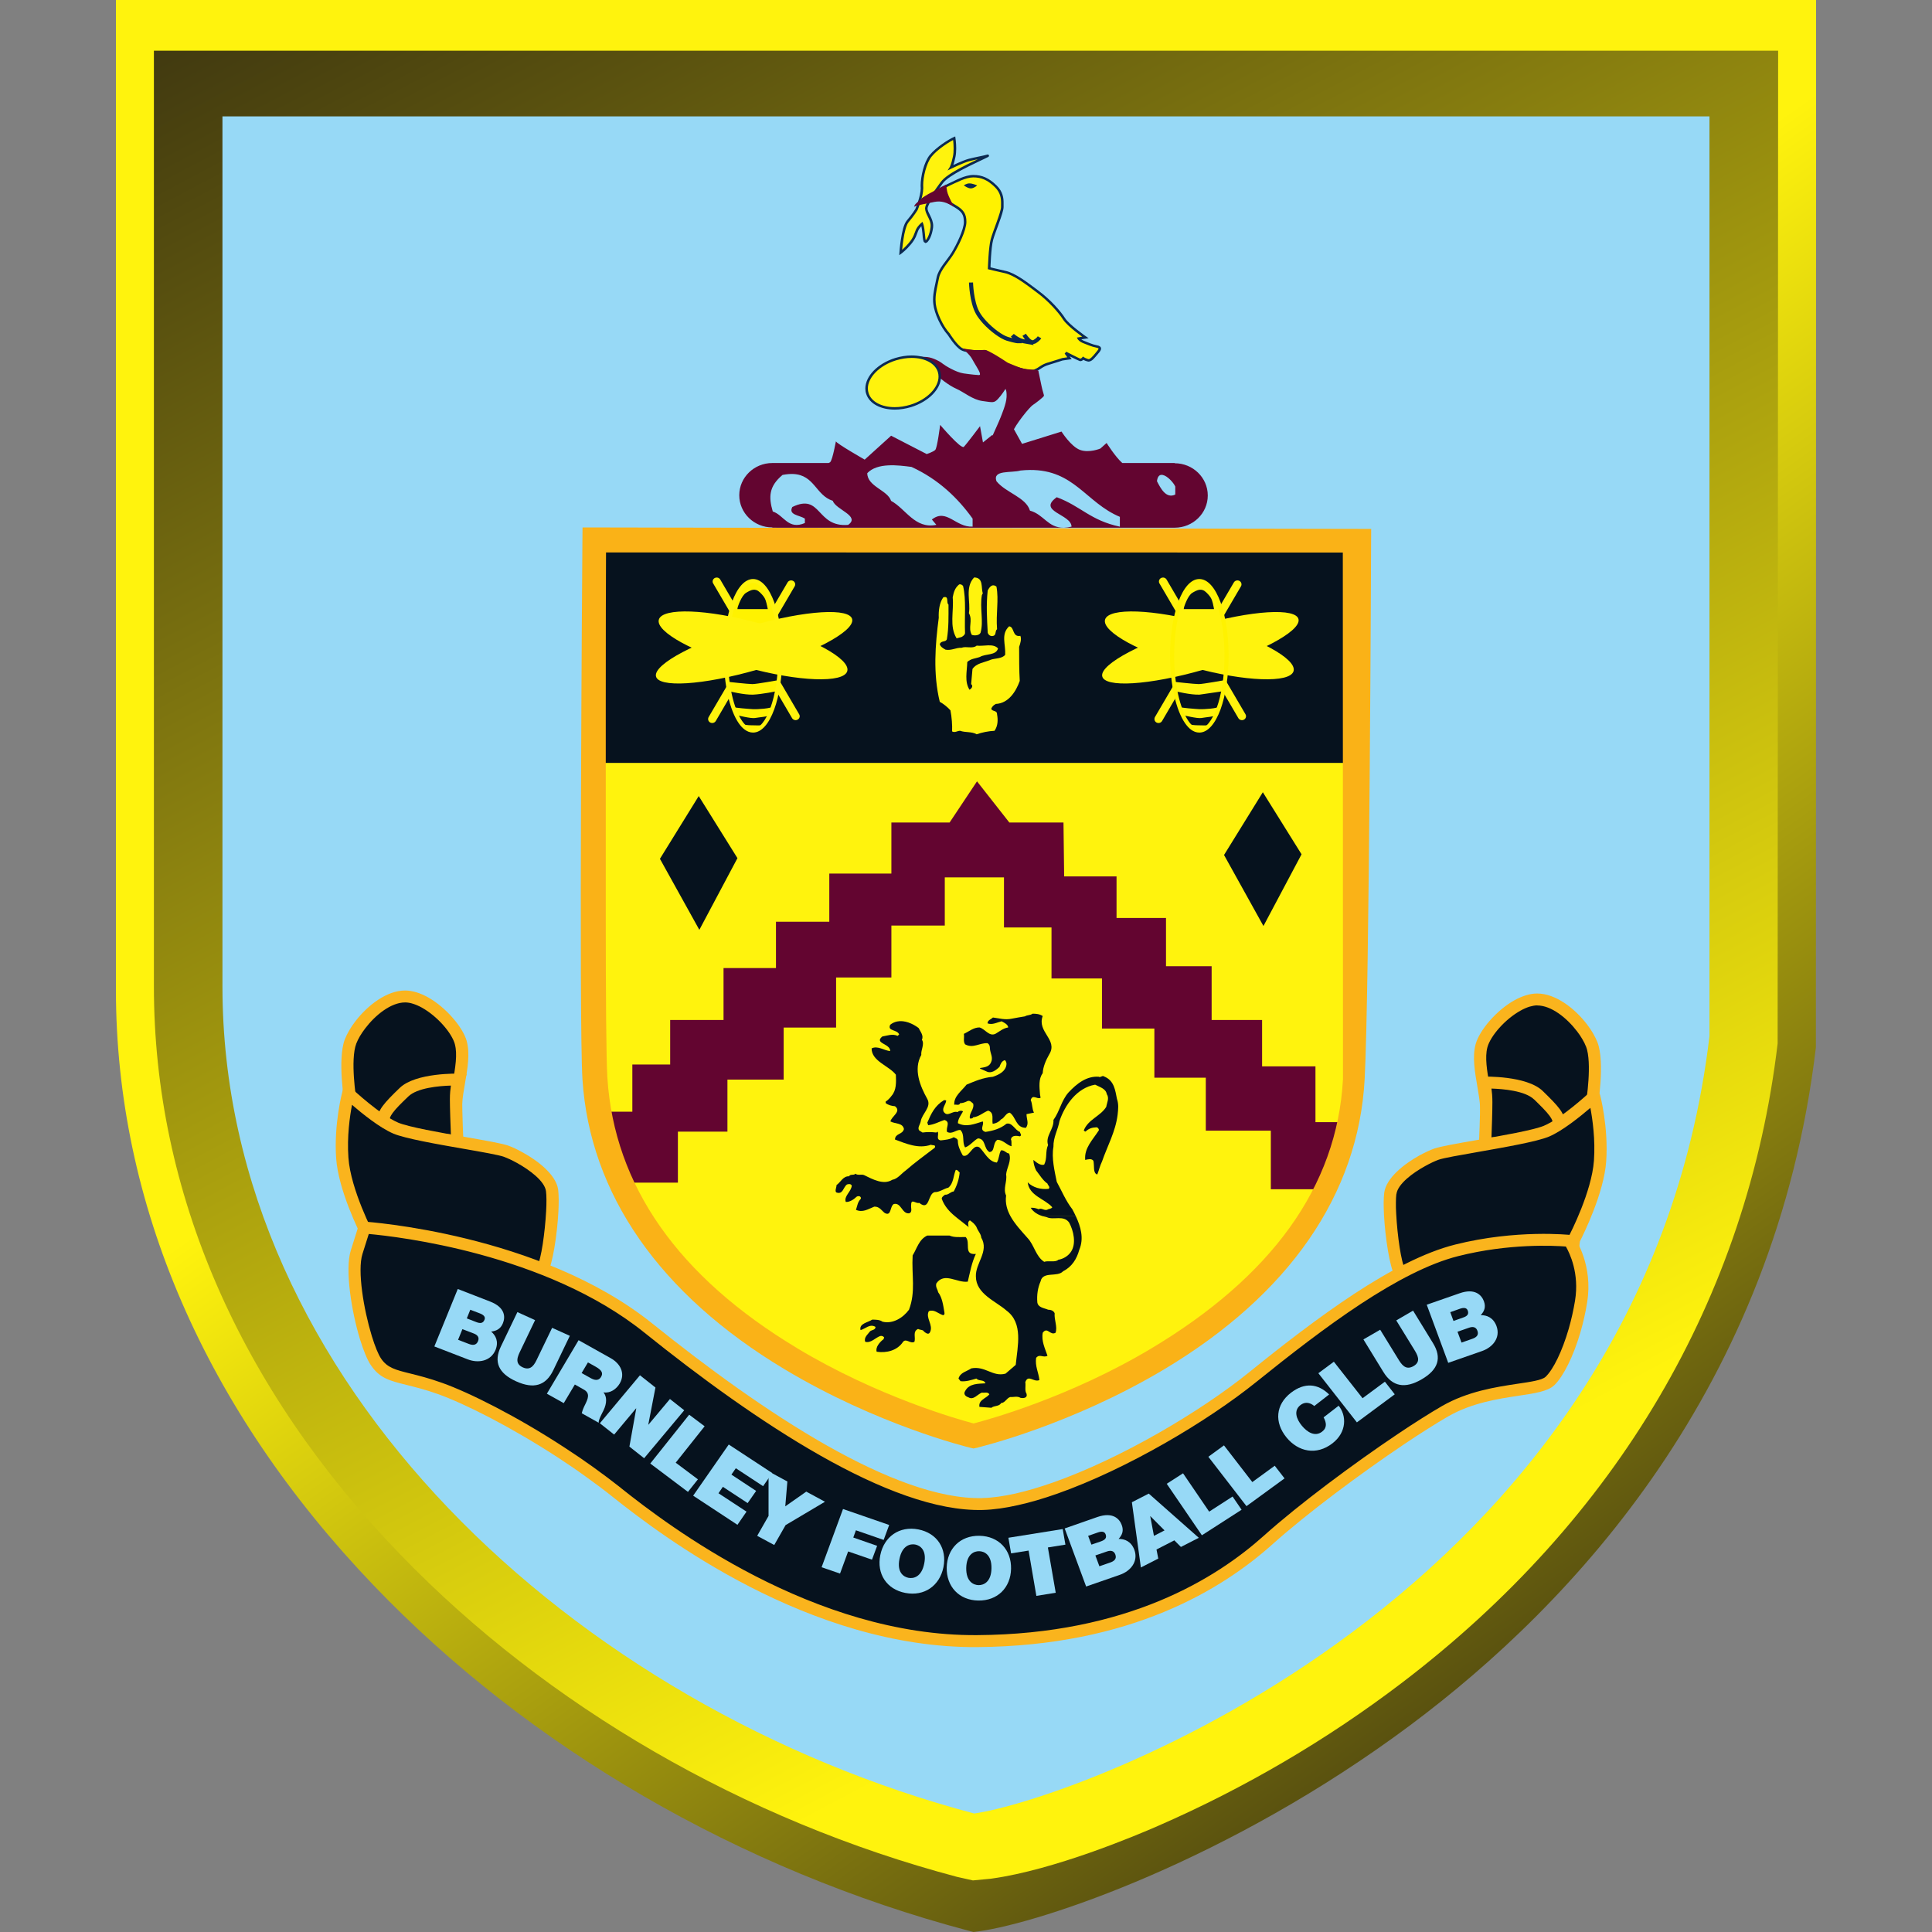 <svg width="50" height="50" viewBox="0 0 50 50" fill="none" xmlns="http://www.w3.org/2000/svg">
<rect x="0" y="0" width="50" height="50" fill="#808080" stroke="none"/>
<path d="M3 -0V20.187V25.614C3 31.143 5.305 36.472 9.667 41.026C13.684 45.225 19.151 48.398 25.059 49.965L25.194 50L25.334 49.982C26.945 49.758 31.8 48.156 36.508 44.64C40.715 41.497 45.949 35.904 46.995 27.109L46.997 20.238L47 -0H3Z" fill="url(#paint0_linear_4388_1205)"/>
<path d="M3.983 1.312V25.532C3.983 30.837 6.194 35.927 10.374 40.245C14.159 44.159 19.269 47.115 24.767 48.573L25.179 48.665L25.64 48.621L25.662 48.618C27.281 48.394 29.38 47.513 29.984 47.248C32.221 46.27 34.336 45.03 36.264 43.564C41.854 39.313 45.222 33.587 46.005 27.007L46.018 1.312" fill="url(#paint1_linear_4388_1205)"/>
<path fill-rule="evenodd" clip-rule="evenodd" d="M5.757 3.012H44.241V26.814C42.501 41.444 27.714 46.586 25.212 46.933C14.877 44.193 5.757 35.751 5.757 25.531" fill="#97D9F6"/>
<path fill-rule="evenodd" clip-rule="evenodd" d="M24.694 3.577C24.694 3.577 24.736 3.852 24.694 4.058C24.651 4.266 24.609 4.334 24.609 4.334C24.609 4.334 24.919 4.183 25.075 4.142C25.231 4.101 25.472 4.058 25.556 4.031C25.641 4.005 25.062 4.266 24.864 4.375C24.666 4.486 24.453 4.61 24.369 4.734C24.284 4.858 23.972 5.257 23.972 5.395C23.972 5.534 24.143 5.685 24.114 5.89C24.086 6.097 24.015 6.209 23.972 6.25C23.93 6.291 23.915 6.221 23.902 6.043C23.888 5.863 23.86 5.795 23.86 5.795C23.86 5.795 23.774 5.863 23.732 5.96C23.69 6.056 23.675 6.152 23.548 6.305C23.42 6.457 23.308 6.539 23.308 6.539C23.308 6.539 23.35 5.89 23.491 5.726C23.633 5.56 23.717 5.423 23.717 5.423C23.717 5.423 23.873 5.051 23.86 4.844C23.846 4.637 23.93 4.224 24.086 4.031C24.242 3.839 24.567 3.632 24.694 3.577Z" fill="#FFF30D"/>
<path d="M24.694 3.577L24.661 3.582C24.661 3.582 24.679 3.702 24.679 3.842C24.679 3.911 24.676 3.987 24.661 4.052C24.64 4.154 24.62 4.222 24.604 4.263L24.586 4.307L24.582 4.318L24.523 4.412L24.624 4.363C24.624 4.363 24.936 4.211 25.084 4.172C25.238 4.131 25.477 4.09 25.566 4.061L25.569 4.06L25.564 4.039V4.061L25.569 4.059L25.564 4.039V4.061V4.029L25.552 4.058L25.564 4.061V4.029L25.552 4.058L25.564 4.029H25.532L25.552 4.058L25.564 4.029H25.532H25.563L25.54 4.007L25.532 4.029H25.563L25.54 4.007L25.553 4.018L25.543 4.005L25.54 4.007L25.553 4.018L25.544 4.006C25.506 4.029 25.025 4.249 24.848 4.348C24.648 4.458 24.436 4.582 24.341 4.716C24.299 4.776 24.2 4.908 24.111 5.042C24.023 5.176 23.944 5.307 23.94 5.394C23.945 5.544 24.088 5.677 24.085 5.842L24.082 5.886C24.056 6.087 23.986 6.193 23.95 6.226L23.946 6.23L23.952 6.24V6.229L23.946 6.23L23.952 6.24V6.229V6.246L23.963 6.232L23.952 6.229V6.247L23.963 6.232V6.234V6.232V6.234V6.232C23.955 6.221 23.944 6.15 23.936 6.04C23.921 5.858 23.892 5.786 23.89 5.783L23.874 5.742L23.84 5.77C23.838 5.772 23.749 5.843 23.702 5.947C23.658 6.049 23.647 6.136 23.523 6.284H23.525H23.523C23.462 6.358 23.401 6.415 23.359 6.455C23.315 6.494 23.289 6.513 23.289 6.513L23.309 6.538L23.341 6.54C23.341 6.54 23.353 6.379 23.38 6.199C23.406 6.018 23.457 5.814 23.518 5.746C23.661 5.579 23.746 5.439 23.746 5.439L23.747 5.437L23.749 5.434C23.749 5.432 23.894 5.093 23.894 4.872V4.842L23.892 4.796C23.89 4.586 23.975 4.217 24.113 4.05V4.052V4.05C24.261 3.865 24.587 3.657 24.707 3.605L24.695 3.576L24.662 3.581L24.695 3.576L24.682 3.548C24.548 3.607 24.224 3.812 24.061 4.012V4.01C23.908 4.201 23.827 4.57 23.826 4.796L23.827 4.845L23.829 4.872C23.829 4.97 23.795 5.107 23.759 5.216C23.723 5.326 23.688 5.41 23.688 5.41L23.718 5.423L23.691 5.405C23.691 5.407 23.608 5.541 23.468 5.705C23.387 5.801 23.345 6.003 23.316 6.189C23.286 6.372 23.277 6.535 23.277 6.536L23.272 6.604L23.329 6.563C23.331 6.562 23.446 6.478 23.576 6.323C23.706 6.169 23.724 6.063 23.763 5.972C23.782 5.927 23.813 5.889 23.837 5.861L23.881 5.819L23.862 5.795L23.831 5.806C23.831 5.806 23.835 5.82 23.845 5.858C23.854 5.896 23.863 5.956 23.872 6.044C23.876 6.117 23.883 6.172 23.891 6.211L23.907 6.262L23.953 6.292L23.997 6.271C24.047 6.222 24.118 6.107 24.148 5.894L24.151 5.842C24.149 5.645 24.002 5.5 24.006 5.394C24.005 5.344 24.08 5.206 24.167 5.075C24.255 4.944 24.354 4.813 24.396 4.75C24.474 4.637 24.684 4.512 24.882 4.403C24.971 4.353 25.147 4.268 25.3 4.195C25.376 4.159 25.446 4.125 25.498 4.1L25.559 4.07L25.577 4.061L25.584 4.056L25.588 4.052L25.598 4.03L25.579 4L25.566 3.997L25.548 4.001C25.468 4.026 25.226 4.069 25.069 4.11C24.906 4.154 24.596 4.306 24.596 4.306L24.61 4.334L24.638 4.351C24.641 4.347 24.684 4.274 24.727 4.064C24.742 3.993 24.747 3.914 24.747 3.842C24.747 3.697 24.727 3.574 24.727 3.572L24.721 3.531L24.682 3.548" fill="#0C2950"/>
<path fill-rule="evenodd" clip-rule="evenodd" d="M27.494 9.298C27.579 9.284 27.678 9.271 27.678 9.271L27.579 9.133C27.579 9.133 27.904 9.298 27.948 9.312C27.99 9.327 28.032 9.271 28.032 9.271C28.032 9.271 28.089 9.312 28.159 9.327C28.23 9.339 28.302 9.243 28.372 9.161C28.442 9.077 28.528 8.995 28.386 8.968C28.243 8.94 28.174 8.899 28.06 8.858C27.948 8.817 27.919 8.76 27.919 8.76L28.089 8.733C28.089 8.733 27.65 8.43 27.537 8.252C27.425 8.072 27.155 7.769 26.858 7.55C26.562 7.329 26.265 7.094 26.01 7.039C25.755 6.985 25.6 6.943 25.6 6.943C25.6 6.943 25.613 6.406 25.67 6.199C25.727 5.993 25.94 5.497 25.94 5.358C25.94 5.221 25.968 5.014 25.769 4.822C25.571 4.629 25.401 4.56 25.189 4.56C24.978 4.56 24.73 4.702 24.575 4.771C24.419 4.839 24.327 4.931 24.156 5.013C23.987 5.096 23.917 5.12 23.873 5.161C23.831 5.202 23.852 5.218 23.852 5.218L23.914 5.235C23.914 5.235 24.093 5.18 24.249 5.153C24.405 5.125 24.538 5.227 24.721 5.338C24.905 5.448 24.978 5.538 24.978 5.745C24.978 5.952 24.78 6.351 24.652 6.557C24.525 6.764 24.312 6.971 24.27 7.19C24.228 7.411 24.156 7.632 24.186 7.866C24.213 8.101 24.369 8.445 24.553 8.651C24.553 8.651 24.746 8.962 24.89 9.04C25.037 9.117 25.381 9.092 25.474 9.092C25.566 9.092 25.618 9.194 25.87 9.322C26.161 9.513 26.721 9.667 26.798 9.581C26.903 9.541 26.955 9.464 27.127 9.413C27.3 9.361 27.494 9.298 27.494 9.298" fill="#FFF200"/>
<path d="M27.495 9.298L27.5 9.33C27.584 9.316 27.683 9.303 27.683 9.303L27.735 9.295L27.607 9.115L27.579 9.133L27.565 9.161C27.567 9.163 27.886 9.325 27.937 9.342L27.961 9.347C28.024 9.342 28.055 9.292 28.059 9.29L28.033 9.271L28.013 9.296C28.015 9.298 28.073 9.341 28.153 9.356L28.174 9.359C28.27 9.353 28.33 9.255 28.398 9.181C28.439 9.129 28.491 9.085 28.496 9.023C28.496 8.976 28.452 8.946 28.393 8.937C28.255 8.91 28.189 8.87 28.072 8.828C28.02 8.809 27.987 8.787 27.969 8.771L27.951 8.75L27.948 8.747L27.919 8.76L27.926 8.792L28.095 8.765L28.173 8.752L28.108 8.708C28.108 8.708 28 8.632 27.877 8.534C27.755 8.438 27.617 8.317 27.565 8.235C27.45 8.052 27.18 7.747 26.878 7.525V7.523L26.88 7.525C26.582 7.304 26.285 7.067 26.019 7.009C25.764 6.953 25.609 6.912 25.609 6.912L25.601 6.942L25.634 6.944C25.632 6.944 25.648 6.406 25.703 6.207C25.73 6.106 25.798 5.931 25.858 5.764C25.918 5.595 25.972 5.44 25.973 5.358C25.973 5.33 25.973 5.295 25.973 5.259C25.975 5.128 25.955 4.957 25.793 4.8C25.593 4.603 25.41 4.527 25.19 4.528C24.964 4.528 24.716 4.675 24.563 4.743H24.561H24.563C24.401 4.814 24.308 4.905 24.142 4.984C23.975 5.068 23.905 5.088 23.852 5.139L23.816 5.205L23.834 5.243L23.838 5.246L23.907 5.265L23.916 5.268L23.925 5.265C23.926 5.265 24.103 5.21 24.256 5.184L24.301 5.18C24.418 5.178 24.54 5.265 24.704 5.365C24.885 5.477 24.943 5.546 24.945 5.745C24.947 5.936 24.751 6.338 24.625 6.542C24.501 6.744 24.285 6.95 24.238 7.185C24.204 7.368 24.147 7.556 24.147 7.755C24.147 7.793 24.149 7.831 24.154 7.87V7.868V7.87C24.183 8.113 24.34 8.459 24.529 8.672L24.553 8.651L24.526 8.667C24.529 8.669 24.716 8.978 24.877 9.066C24.976 9.118 25.136 9.126 25.271 9.126C25.361 9.126 25.439 9.123 25.474 9.123C25.538 9.115 25.601 9.218 25.856 9.351L25.871 9.322L25.853 9.349C26.093 9.507 26.499 9.636 26.702 9.638C26.753 9.636 26.793 9.631 26.823 9.601L26.798 9.581L26.81 9.611C26.927 9.565 26.974 9.493 27.138 9.444C27.31 9.392 27.505 9.328 27.505 9.328L27.495 9.298L27.5 9.33L27.495 9.298L27.485 9.268C27.484 9.268 27.291 9.332 27.118 9.384V9.382C26.938 9.437 26.881 9.518 26.787 9.551L26.779 9.554L26.772 9.56C26.772 9.563 26.746 9.574 26.702 9.574C26.524 9.574 26.114 9.445 25.889 9.296L25.887 9.295L25.885 9.293C25.638 9.17 25.596 9.066 25.474 9.058C25.435 9.058 25.359 9.062 25.271 9.062C25.141 9.062 24.982 9.051 24.907 9.01C24.844 8.977 24.759 8.883 24.694 8.796C24.629 8.711 24.582 8.635 24.582 8.633L24.581 8.632L24.579 8.63C24.398 8.429 24.244 8.086 24.218 7.861L24.212 7.754C24.212 7.566 24.267 7.383 24.302 7.196C24.34 6.99 24.549 6.784 24.681 6.572C24.809 6.361 25.009 5.966 25.011 5.744C25.013 5.529 24.926 5.419 24.738 5.31C24.577 5.214 24.452 5.118 24.301 5.116L24.244 5.121C24.085 5.149 23.906 5.204 23.904 5.204L23.914 5.234L23.924 5.204L23.862 5.187L23.853 5.217L23.874 5.191L23.864 5.204H23.88L23.874 5.191L23.864 5.204H23.88L23.882 5.201L23.898 5.182C23.929 5.149 24 5.124 24.173 5.04H24.171C24.346 4.957 24.439 4.865 24.588 4.799C24.746 4.728 24.991 4.591 25.189 4.591C25.394 4.592 25.552 4.654 25.747 4.843C25.893 4.987 25.907 5.132 25.907 5.258L25.906 5.357C25.907 5.414 25.855 5.577 25.795 5.742C25.735 5.908 25.669 6.083 25.639 6.191C25.581 6.405 25.568 6.94 25.566 6.942V6.967L25.591 6.973C25.591 6.973 25.747 7.014 26.003 7.069C26.245 7.122 26.543 7.352 26.838 7.574C27.132 7.791 27.399 8.093 27.509 8.267V8.269V8.267C27.633 8.458 28.068 8.756 28.07 8.759L28.089 8.732L28.083 8.701L27.914 8.729L27.87 8.736L27.889 8.774C27.892 8.78 27.928 8.843 28.049 8.887C28.159 8.927 28.234 8.969 28.38 8.998C28.432 9.01 28.43 9.02 28.43 9.023C28.433 9.035 28.391 9.091 28.347 9.14C28.282 9.22 28.209 9.3 28.174 9.294H28.165L28.086 9.264L28.053 9.245L28.026 9.226L28.006 9.252L27.99 9.267L27.961 9.282H27.958L27.948 9.312L27.958 9.282C27.943 9.277 27.847 9.231 27.763 9.188C27.677 9.146 27.596 9.105 27.596 9.103L27.553 9.151L27.652 9.288L27.678 9.271L27.674 9.239C27.674 9.239 27.575 9.252 27.49 9.266H27.487L27.485 9.268" fill="#0C2950"/>
<path fill-rule="evenodd" clip-rule="evenodd" d="M24.485 4.778C24.313 4.857 24.265 4.898 24.079 4.993C23.892 5.088 23.775 5.211 23.723 5.253C23.661 5.304 23.658 5.35 23.658 5.35L23.718 5.323C23.718 5.323 24.015 5.257 24.186 5.225C24.357 5.193 24.496 5.234 24.699 5.359C24.699 5.359 24.538 5.088 24.511 4.947C24.483 4.805 24.485 4.778 24.485 4.778" fill="#630530"/>
<path d="M25.182 7.311C25.182 7.312 25.195 7.801 25.348 8.074C25.369 8.112 25.395 8.15 25.424 8.189C25.454 8.229 25.488 8.267 25.522 8.305C25.702 8.502 25.941 8.675 26.086 8.72C26.129 8.732 26.165 8.743 26.196 8.751L26.162 8.71L26.238 8.641C26.238 8.641 26.372 8.759 26.503 8.781L26.526 8.786L26.462 8.693L26.461 8.691L26.55 8.636L26.552 8.637L26.553 8.642L26.565 8.658C26.599 8.707 26.693 8.831 26.744 8.801C26.838 8.745 26.857 8.703 26.857 8.703L26.948 8.755C26.948 8.755 26.917 8.817 26.799 8.888L26.735 8.907L26.752 8.931L26.63 8.909L26.484 8.883L26.437 8.871L26.448 8.883H26.334C26.334 8.883 26.274 8.883 26.053 8.817C25.894 8.768 25.636 8.582 25.444 8.374C25.407 8.333 25.371 8.29 25.34 8.249C25.308 8.206 25.28 8.165 25.256 8.123V8.121C25.091 7.828 25.077 7.313 25.077 7.312" fill="#0C2950"/>
<path fill-rule="evenodd" clip-rule="evenodd" d="M24.944 4.798C24.944 4.798 25.011 4.746 25.09 4.746C25.169 4.746 25.289 4.798 25.289 4.798C25.289 4.798 25.222 4.862 25.143 4.875C25.063 4.888 24.944 4.798 24.944 4.798" fill="#0C2950"/>
<path fill-rule="evenodd" clip-rule="evenodd" d="M24.913 9.019C24.913 9.019 25.088 9.166 25.153 9.282C25.217 9.401 25.338 9.588 25.352 9.636C25.366 9.685 25.373 9.707 25.33 9.707C25.288 9.705 25.139 9.693 24.939 9.664C24.739 9.636 24.448 9.456 24.392 9.409C24.335 9.36 24.148 9.256 23.998 9.241C23.849 9.227 23.75 9.227 23.75 9.227C23.75 9.227 24.12 9.615 24.213 9.693C24.305 9.768 24.541 9.97 24.747 10.06C24.953 10.15 25.166 10.344 25.43 10.379C25.694 10.414 25.722 10.434 25.823 10.33C25.922 10.226 26.021 10.066 26.021 10.066C26.021 10.066 26.058 10.101 26.05 10.275C26.044 10.448 25.922 10.732 25.892 10.81C25.865 10.886 25.68 11.288 25.644 11.371C25.608 11.454 25.551 11.51 25.551 11.51C25.551 11.51 25.581 11.558 25.686 11.558H25.943C26.1 11.558 26.157 11.523 26.157 11.523C26.157 11.523 26.128 11.398 26.2 11.196C26.271 10.996 26.648 10.532 26.727 10.483C26.804 10.434 27.018 10.269 27.018 10.24C27.018 10.213 26.976 10.101 26.955 9.991C26.932 9.879 26.875 9.609 26.875 9.609C26.875 9.609 26.916 9.576 26.68 9.563C26.445 9.549 26.385 9.513 26.081 9.388C25.589 9.06 25.496 9.057 25.496 9.057C25.496 9.057 25.301 9.068 25.223 9.061C25.144 9.055 24.913 9.019 24.913 9.019" fill="#630530"/>
<path fill-rule="evenodd" clip-rule="evenodd" d="M24.301 9.614C24.41 9.947 24.085 10.346 23.571 10.504C23.06 10.663 22.558 10.521 22.449 10.186C22.34 9.852 22.667 9.454 23.178 9.296C23.69 9.137 24.192 9.279 24.301 9.614Z" fill="#FFF30D"/>
<path d="M24.301 9.614L24.27 9.623C24.283 9.664 24.289 9.705 24.289 9.746C24.291 10.025 23.999 10.339 23.562 10.474C23.424 10.516 23.285 10.537 23.157 10.537C22.819 10.537 22.551 10.399 22.48 10.177C22.467 10.137 22.46 10.096 22.46 10.054C22.459 9.775 22.751 9.461 23.188 9.326C23.326 9.284 23.464 9.263 23.593 9.263C23.93 9.263 24.198 9.401 24.27 9.623L24.301 9.614L24.332 9.604C24.245 9.344 23.945 9.199 23.593 9.199C23.458 9.199 23.313 9.221 23.167 9.265C22.714 9.407 22.397 9.732 22.395 10.054C22.395 10.103 22.402 10.15 22.418 10.196C22.504 10.456 22.803 10.601 23.157 10.601C23.292 10.601 23.437 10.579 23.581 10.535C24.036 10.393 24.353 10.068 24.354 9.746C24.354 9.699 24.348 9.65 24.332 9.604" fill="#0C2950"/>
<path d="M24.331 10.996C24.331 10.996 24.256 11.594 24.204 11.644C24.154 11.695 23.983 11.751 23.983 11.751L23.062 11.276L22.378 11.895C22.378 11.895 21.636 11.471 21.636 11.423C21.636 11.378 21.554 11.892 21.484 11.962C21.476 11.97 21.456 11.976 21.442 11.983H19.988C19.515 11.983 19.132 12.357 19.132 12.817C19.132 13.276 19.515 13.65 19.988 13.65V13.657H27.533C27.119 13.664 27.019 13.316 26.655 13.215C26.552 12.868 26.03 12.754 25.788 12.453C25.682 12.153 26.169 12.246 26.412 12.177C26.496 12.168 26.577 12.164 26.654 12.163C27.804 12.154 28.103 13.008 28.982 13.376V13.63C28.218 13.469 27.975 13.1 27.349 12.868C26.829 13.237 27.731 13.307 27.731 13.63C27.657 13.647 27.592 13.656 27.533 13.657H30.401C30.874 13.657 31.257 13.283 31.257 12.823C31.257 12.363 30.874 11.989 30.401 11.989V11.983H29.045C28.865 11.825 28.639 11.464 28.639 11.464L28.478 11.608C28.478 11.608 28.189 11.73 27.952 11.644C27.716 11.557 27.472 11.169 27.472 11.169L26.451 11.487L26.23 11.089L25.808 11.45L25.682 11.255L25.439 11.45L25.363 11.029C25.363 11.029 25.013 11.496 24.944 11.564C24.873 11.634 24.331 10.996 24.331 10.996H24.331ZM22.984 12.044C23.192 12.032 23.413 12.061 23.59 12.084C24.292 12.407 24.791 12.892 25.171 13.422V13.629C24.732 13.653 24.498 13.146 24.117 13.445L24.233 13.583C23.678 13.698 23.442 13.168 23.061 12.962C22.973 12.684 22.445 12.592 22.445 12.245C22.577 12.107 22.775 12.055 22.984 12.044V12.044ZM20.526 12.267C21.082 12.29 21.11 12.819 21.553 12.961C21.625 13.191 22.276 13.352 21.95 13.584C21.119 13.653 21.264 12.753 20.505 13.121C20.396 13.329 20.686 13.33 20.83 13.421V13.536C20.396 13.723 20.288 13.33 19.999 13.237C19.892 12.868 19.892 12.591 20.252 12.291C20.356 12.271 20.446 12.264 20.526 12.267V12.267ZM30.041 12.291C30.057 12.288 30.075 12.289 30.093 12.292C30.215 12.318 30.372 12.491 30.416 12.592V12.799C30.178 12.914 30.036 12.637 29.942 12.453C29.955 12.349 29.992 12.302 30.041 12.291V12.291Z" fill="#630530"/>
<path fill-rule="evenodd" clip-rule="evenodd" d="M9.073 28.537C9.073 28.537 8.889 27.432 9.073 26.953C9.258 26.476 9.901 25.788 10.484 25.788C11.066 25.788 11.802 26.536 11.925 26.983C12.047 27.432 11.833 28.059 11.802 28.567C11.773 29.073 11.833 29.911 11.833 29.911L9.258 29.283" fill="#06121E"/>
<path d="M9.221 27.007C9.059 27.43 9.217 28.428 9.229 28.507L9.389 29.156L11.661 29.71C11.645 29.426 11.622 28.915 11.643 28.558C11.655 28.372 11.689 28.178 11.723 27.98C11.781 27.635 11.843 27.285 11.772 27.026V27.023C11.692 26.732 11.319 26.3 10.916 26.076C10.838 26.033 10.761 26 10.688 25.977C10.617 25.954 10.549 25.943 10.485 25.943H10.483C10.12 25.943 9.715 26.268 9.452 26.614C9.4 26.682 9.353 26.751 9.314 26.817C9.276 26.884 9.244 26.947 9.221 27.007M8.916 28.559C8.916 28.556 8.726 27.416 8.924 26.899V26.898C8.953 26.824 8.992 26.747 9.038 26.666C9.083 26.589 9.137 26.508 9.197 26.431C9.51 26.021 10.009 25.634 10.483 25.634H10.485C10.583 25.634 10.683 25.653 10.784 25.683C10.88 25.713 10.977 25.756 11.072 25.808C11.541 26.068 11.981 26.589 12.079 26.944V26.947C12.167 27.27 12.1 27.654 12.035 28.031C12.002 28.22 11.97 28.408 11.96 28.575C11.931 29.072 11.991 29.898 11.991 29.901L12.007 30.112L11.795 30.06L9.218 29.434L9.126 29.41L9.103 29.318L8.919 28.572" fill="#FAB41D"/>
<path fill-rule="evenodd" clip-rule="evenodd" d="M11.864 27.94C11.864 27.94 10.821 27.91 10.454 28.268C10.085 28.626 9.87 28.836 9.932 29.074C9.994 29.314 10.637 29.374 10.913 29.432C11.19 29.492 11.833 29.522 11.833 29.522C11.833 29.522 11.802 28.776 11.802 28.448C11.802 28.118 11.864 27.94 11.864 27.94" fill="#06121E"/>
<path d="M10.342 28.158C10.757 27.753 11.865 27.786 11.869 27.786L12.081 27.792L12.015 27.988C12.015 27.988 11.961 28.141 11.961 28.447C11.961 28.785 11.99 29.514 11.992 29.517L11.998 29.684L11.826 29.676C11.825 29.676 11.168 29.646 10.879 29.583C10.842 29.575 10.775 29.564 10.701 29.55C10.35 29.49 9.854 29.403 9.778 29.113V29.111C9.734 28.942 9.783 28.791 9.901 28.627C10.004 28.488 10.152 28.341 10.342 28.158V28.158ZM11.669 28.095C11.368 28.103 10.796 28.152 10.566 28.378C10.385 28.551 10.244 28.69 10.161 28.805C10.096 28.893 10.069 28.968 10.085 29.037C10.111 29.133 10.488 29.2 10.756 29.247C10.821 29.258 10.881 29.267 10.947 29.282C11.123 29.32 11.463 29.345 11.669 29.359C11.659 29.116 11.643 28.673 11.643 28.447C11.643 28.303 11.656 28.185 11.669 28.095" fill="#FAB41D"/>
<path fill-rule="evenodd" clip-rule="evenodd" d="M9.533 32.001C9.533 32.001 8.921 30.837 8.859 29.971C8.797 29.104 9.012 28.298 9.012 28.298C9.012 28.298 9.748 28.985 10.238 29.193C10.729 29.403 12.753 29.671 13.091 29.791C13.429 29.911 14.225 30.359 14.286 30.807C14.348 31.255 14.195 32.599 14.041 32.838C13.888 33.078 13.643 33.226 13.643 33.226L9.595 32.45" fill="#06121E"/>
<path d="M9.017 29.96C9.075 30.795 9.671 31.928 9.673 31.931L9.691 31.981L9.736 32.319L13.607 33.062C13.679 33.01 13.812 32.903 13.906 32.756C14.004 32.605 14.104 31.896 14.134 31.344C14.14 31.233 14.143 31.132 14.142 31.044C14.142 30.959 14.137 30.885 14.13 30.828V30.826C14.093 30.564 13.707 30.279 13.378 30.096C13.315 30.061 13.25 30.029 13.188 29.999C13.13 29.973 13.078 29.951 13.037 29.936C12.909 29.891 12.49 29.816 12.011 29.733C11.31 29.611 10.485 29.466 10.178 29.337L10.175 29.335C9.828 29.187 9.371 28.818 9.11 28.593C9.053 28.892 8.978 29.414 9.017 29.96M9.381 32.048C9.291 31.872 8.759 30.804 8.7 29.98C8.637 29.089 8.858 28.262 8.858 28.261L8.924 28.002L9.122 28.186C9.124 28.188 9.834 28.852 10.299 29.051H10.3L10.302 29.053C10.575 29.168 11.382 29.31 12.068 29.43C12.562 29.517 12.994 29.592 13.145 29.646H13.147C13.2 29.666 13.262 29.69 13.325 29.72C13.389 29.75 13.459 29.786 13.535 29.829C13.928 30.045 14.391 30.405 14.445 30.787V30.788C14.453 30.856 14.458 30.943 14.459 31.042C14.459 31.14 14.458 31.248 14.451 31.36C14.42 31.95 14.299 32.728 14.177 32.92C14.003 33.188 13.728 33.357 13.727 33.357L13.673 33.389L13.613 33.378L9.565 32.601L9.453 32.579L9.438 32.469" fill="#FAB41D"/>
<path fill-rule="evenodd" clip-rule="evenodd" d="M41.194 28.615C41.194 28.615 41.379 27.509 41.194 27.031C41.01 26.552 40.367 25.866 39.784 25.866C39.202 25.866 38.465 26.614 38.343 27.061C38.219 27.509 38.434 28.137 38.465 28.645C38.495 29.151 38.434 29.988 38.434 29.988L41.01 29.361" fill="#06121E"/>
<path d="M41.343 26.977C41.541 27.493 41.351 28.636 41.351 28.639L41.349 28.65L41.167 29.385C41.157 29.443 41.114 29.495 41.049 29.511L38.472 30.138L38.423 30.142C38.336 30.136 38.269 30.062 38.276 29.978C38.276 29.975 38.337 29.15 38.306 28.653C38.297 28.486 38.264 28.298 38.232 28.108C38.167 27.733 38.102 27.351 38.188 27.028L38.19 27.021C38.287 26.666 38.726 26.146 39.197 25.885C39.289 25.833 39.387 25.791 39.484 25.761C39.584 25.729 39.684 25.712 39.783 25.712C40.259 25.712 40.756 26.098 41.07 26.509C41.13 26.586 41.184 26.666 41.229 26.744C41.275 26.824 41.313 26.903 41.343 26.976V26.977ZM41.039 28.585C41.054 28.497 41.208 27.506 41.047 27.084H41.045C41.023 27.026 40.992 26.961 40.953 26.897C40.914 26.829 40.868 26.759 40.815 26.692C40.551 26.346 40.149 26.021 39.783 26.021V26.019C39.718 26.019 39.65 26.034 39.578 26.054C39.505 26.078 39.429 26.111 39.353 26.154C38.948 26.378 38.575 26.811 38.495 27.1L38.493 27.107C38.425 27.365 38.485 27.716 38.545 28.058C38.578 28.255 38.612 28.449 38.623 28.636C38.644 28.992 38.621 29.503 38.605 29.787L40.88 29.234" fill="#FAB41D"/>
<path fill-rule="evenodd" clip-rule="evenodd" d="M38.404 28.017C38.404 28.017 39.447 27.987 39.814 28.345C40.183 28.703 40.398 28.913 40.336 29.153C40.276 29.391 39.631 29.451 39.355 29.511C39.078 29.571 38.435 29.599 38.435 29.599C38.435 29.599 38.466 28.853 38.466 28.525C38.466 28.197 38.404 28.017 38.404 28.017" fill="#06121E"/>
<path d="M39.702 28.454C39.47 28.229 38.9 28.181 38.599 28.172C38.612 28.263 38.623 28.382 38.623 28.524C38.623 28.749 38.609 29.193 38.599 29.436C38.805 29.423 39.146 29.398 39.32 29.36C39.387 29.346 39.447 29.335 39.512 29.324C39.78 29.278 40.157 29.212 40.183 29.115V29.114C40.199 29.046 40.172 28.972 40.106 28.882C40.022 28.765 39.881 28.628 39.704 28.454H39.702H39.702ZM38.399 27.863C38.402 27.863 39.509 27.831 39.926 28.235C40.116 28.421 40.266 28.568 40.367 28.705C40.485 28.869 40.534 29.021 40.49 29.189V29.191C40.414 29.481 39.918 29.568 39.567 29.628C39.492 29.641 39.426 29.654 39.389 29.661C39.098 29.723 38.445 29.755 38.441 29.755C38.355 29.758 38.281 29.693 38.276 29.608V29.589C38.279 29.529 38.307 28.847 38.307 28.524C38.307 28.219 38.255 28.066 38.253 28.065C38.225 27.984 38.271 27.897 38.354 27.87" fill="#FAB41D"/>
<path fill-rule="evenodd" clip-rule="evenodd" d="M40.734 32.079C40.734 32.079 41.348 30.915 41.41 30.048C41.47 29.182 41.255 28.376 41.255 28.376C41.255 28.376 40.52 29.062 40.029 29.272C39.538 29.48 37.514 29.748 37.176 29.869C36.84 29.988 36.042 30.437 35.981 30.885C35.921 31.333 36.074 32.677 36.226 32.915C36.38 33.155 36.626 33.303 36.626 33.303L40.672 32.527" fill="#06121E"/>
<path d="M41.568 30.058C41.509 30.882 40.976 31.952 40.889 32.125L40.832 32.535C40.828 32.605 40.777 32.665 40.703 32.679L36.655 33.455C36.618 33.462 36.577 33.455 36.542 33.435C36.54 33.433 36.264 33.266 36.092 32.998C35.968 32.805 35.849 32.028 35.817 31.437C35.812 31.325 35.809 31.218 35.809 31.12C35.811 31.022 35.815 30.934 35.824 30.866V30.865C35.877 30.483 36.34 30.123 36.731 29.905C36.808 29.863 36.879 29.828 36.943 29.798C37.006 29.768 37.068 29.743 37.121 29.724H37.123C37.274 29.67 37.705 29.594 38.2 29.508C38.879 29.389 39.682 29.249 39.959 29.134L39.968 29.129H39.969C40.41 28.939 41.074 28.332 41.141 28.269L41.217 28.225C41.301 28.204 41.389 28.255 41.41 28.338C41.412 28.34 41.63 29.167 41.568 30.058M40.596 32.002C40.644 31.914 41.194 30.839 41.251 30.038C41.29 29.492 41.215 28.97 41.159 28.671C40.897 28.895 40.44 29.265 40.093 29.413H40.091L40.089 29.415L40.085 29.416C39.773 29.546 38.952 29.689 38.255 29.812C37.778 29.896 37.359 29.968 37.23 30.014C37.19 30.028 37.138 30.05 37.079 30.077C37.018 30.106 36.953 30.139 36.888 30.175C36.559 30.356 36.175 30.64 36.139 30.904L36.137 30.906C36.13 30.962 36.126 31.037 36.126 31.122C36.124 31.21 36.127 31.311 36.134 31.422C36.163 31.974 36.264 32.682 36.361 32.834C36.455 32.98 36.589 33.089 36.66 33.14L40.531 32.397L40.578 32.059" fill="#FAB41D"/>
<path fill-rule="evenodd" clip-rule="evenodd" d="M9.431 31.77C9.431 31.77 13.908 32.064 16.775 34.368C19.642 36.67 23.094 38.983 25.427 38.923C27.337 38.874 30.658 37.063 32.417 35.641C34.178 34.221 36.14 32.75 37.7 32.359C39.259 31.966 40.616 32.114 40.616 32.114C40.617 32.114 41.071 32.75 40.919 33.681C40.768 34.612 40.416 35.445 40.114 35.739C39.812 36.034 38.504 35.886 37.398 36.523C36.291 37.161 34.079 38.727 32.82 39.854C31.562 40.98 29.227 42.446 25.285 42.473C21 42.5 17.201 39.611 15.969 38.63C14.311 37.307 12.348 36.279 11.393 35.936C10.436 35.592 10.035 35.69 9.733 35.25C9.431 34.808 9.028 33.044 9.229 32.408" fill="#06121E"/>
<path d="M16.674 34.486C14.124 32.437 10.28 32.001 9.544 31.935L9.38 32.453C9.245 32.882 9.411 33.885 9.622 34.576C9.664 34.712 9.707 34.834 9.749 34.935C9.788 35.031 9.827 35.108 9.863 35.16L9.866 35.165C10.026 35.4 10.244 35.454 10.611 35.545C10.832 35.6 11.103 35.667 11.446 35.79C12.143 36.039 13.366 36.648 14.62 37.469C14.866 37.628 15.111 37.795 15.35 37.967C15.597 38.144 15.837 38.325 16.07 38.508V38.51C16.682 38.998 17.931 39.959 19.556 40.793C21.177 41.625 23.172 42.332 25.284 42.317C27.231 42.305 28.779 41.937 29.998 41.434C31.211 40.932 32.095 40.295 32.712 39.741C33.623 38.925 35.03 37.88 36.163 37.12C36.382 36.973 36.593 36.834 36.786 36.713C36.984 36.587 37.163 36.479 37.318 36.389C37.985 36.006 38.71 35.897 39.265 35.813C39.621 35.761 39.901 35.719 39.996 35.635L40.002 35.63V35.629L40.003 35.63V35.629C40.202 35.436 40.429 34.971 40.598 34.39C40.63 34.278 40.661 34.158 40.689 34.034C40.718 33.904 40.742 33.779 40.762 33.66V33.658C40.877 32.95 40.622 32.431 40.525 32.26C40.219 32.236 39.055 32.176 37.739 32.508C36.98 32.699 36.116 33.156 35.222 33.742C34.322 34.334 33.397 35.053 32.519 35.76C31.242 36.79 29.152 38.026 27.36 38.657C27.008 38.781 26.668 38.882 26.346 38.953C26.023 39.026 25.718 39.07 25.437 39.078H25.43C24.231 39.108 22.758 38.537 21.221 37.664C19.701 36.801 18.113 35.643 16.674 34.486M9.442 31.616C9.455 31.618 13.968 31.915 16.876 34.248C18.304 35.395 19.876 36.544 21.38 37.398C22.87 38.243 24.29 38.799 25.422 38.77L25.428 38.769C25.685 38.763 25.971 38.721 26.276 38.654C26.585 38.584 26.913 38.486 27.253 38.367C29.01 37.748 31.062 36.535 32.318 35.522C33.2 34.808 34.136 34.084 35.045 33.486C35.965 32.883 36.86 32.41 37.661 32.209C39.248 31.81 40.63 31.96 40.634 31.96C40.682 31.965 40.724 31.992 40.751 32.03C40.781 32.075 41.231 32.748 41.075 33.705C41.053 33.846 41.027 33.977 40.999 34.1C40.971 34.225 40.939 34.349 40.903 34.474C40.72 35.102 40.461 35.619 40.227 35.848H40.226L40.214 35.858C40.049 36.009 39.725 36.058 39.313 36.12C38.785 36.199 38.093 36.303 37.479 36.656C37.323 36.746 37.147 36.852 36.961 36.971C36.769 37.091 36.561 37.227 36.343 37.374C35.222 38.127 33.828 39.162 32.929 39.968C32.288 40.541 31.376 41.2 30.122 41.718C28.871 42.235 27.282 42.612 25.285 42.627C23.112 42.641 21.067 41.917 19.408 41.066C17.754 40.217 16.489 39.242 15.87 38.75L15.868 38.748C15.636 38.562 15.399 38.385 15.163 38.217C14.923 38.043 14.682 37.879 14.444 37.724C13.212 36.92 12.017 36.323 11.338 36.08C11.013 35.963 10.748 35.899 10.534 35.845C10.09 35.735 9.83 35.672 9.601 35.334L9.599 35.332C9.551 35.261 9.502 35.165 9.455 35.05C9.408 34.938 9.362 34.807 9.318 34.665C9.094 33.931 8.924 32.85 9.078 32.363L9.279 31.725C9.302 31.656 9.37 31.612 9.442 31.616" fill="#FAB41D"/>
<path d="M12.081 34.12L12.328 34.216C12.427 34.254 12.5 34.251 12.539 34.155C12.569 34.079 12.516 34.029 12.42 33.991L12.171 33.896L12.081 34.12ZM11.855 34.674L12.131 34.78C12.228 34.817 12.324 34.824 12.371 34.71C12.407 34.622 12.373 34.554 12.262 34.511L11.967 34.398L11.855 34.674ZM11.847 33.359L12.682 33.683C13.083 33.838 13.078 34.09 13.016 34.243C12.956 34.393 12.847 34.445 12.711 34.461C12.828 34.56 12.912 34.717 12.825 34.934C12.703 35.232 12.375 35.285 12.105 35.18L11.241 34.846" fill="#97D9F6"/>
<path d="M14.319 35.461C14.126 35.863 13.811 35.955 13.356 35.748C12.903 35.543 12.77 35.248 12.963 34.847L13.39 33.957L13.848 34.165L13.47 34.954C13.398 35.103 13.309 35.287 13.531 35.388C13.749 35.486 13.838 35.302 13.908 35.153L14.289 34.364L14.747 34.571" fill="#97D9F6"/>
<path d="M15.052 35.534L15.281 35.662C15.363 35.708 15.483 35.757 15.556 35.633C15.608 35.545 15.588 35.468 15.421 35.373L15.216 35.259L15.052 35.534ZM14.974 34.684L15.808 35.151C16.056 35.291 16.191 35.545 16.037 35.807C15.951 35.95 15.793 36.064 15.618 36.034C15.71 36.146 15.707 36.315 15.621 36.496C15.587 36.568 15.491 36.733 15.493 36.82L15.056 36.575C15.075 36.493 15.109 36.416 15.147 36.342C15.213 36.203 15.282 36.058 15.109 35.962L14.877 35.831L14.59 36.313L14.153 36.069" fill="#97D9F6"/>
<path d="M16.562 35.592L16.963 35.909L16.778 36.867L16.782 36.87L17.338 36.206L17.708 36.498L16.67 37.739L16.289 37.438L16.466 36.452L16.461 36.449L15.894 37.127L15.524 36.834" fill="#97D9F6"/>
<path d="M17.836 36.612L18.236 36.912L17.487 37.854L18.062 38.285L17.804 38.61L16.829 37.876" fill="#97D9F6"/>
<path d="M18.86 37.384L19.985 38.122L19.749 38.462L19.043 37.998L18.929 38.163L19.569 38.585L19.349 38.9L18.708 38.479L18.594 38.645L19.32 39.121L19.085 39.462L17.939 38.708" fill="#97D9F6"/>
<path d="M19.89 39.232V38.077L20.377 38.341L20.323 38.984L20.866 38.603L21.35 38.865L20.331 39.47L20.037 39.985L19.596 39.747" fill="#97D9F6"/>
<path d="M21.817 39.053L23.012 39.466L22.869 39.853L22.151 39.604L22.083 39.791L22.7 40.006L22.567 40.364L21.95 40.151L21.74 40.724L21.263 40.56" fill="#97D9F6"/>
<path d="M23.511 40.834C23.638 40.859 23.849 40.815 23.919 40.465C23.99 40.114 23.811 39.996 23.686 39.972C23.56 39.949 23.349 39.993 23.279 40.342C23.207 40.692 23.384 40.809 23.511 40.834ZM23.766 39.581C24.255 39.676 24.512 40.081 24.416 40.559C24.318 41.039 23.922 41.319 23.431 41.225C22.942 41.132 22.684 40.725 22.782 40.247C22.879 39.767 23.275 39.487 23.766 39.581" fill="#97D9F6"/>
<path d="M25.325 41.023C25.453 41.026 25.653 40.945 25.659 40.59C25.666 40.234 25.471 40.147 25.341 40.145C25.212 40.142 25.014 40.221 25.006 40.578C25 40.934 25.196 41.021 25.325 41.023ZM25.349 39.746C25.849 39.756 26.176 40.111 26.166 40.6C26.156 41.087 25.817 41.431 25.316 41.422C24.818 41.413 24.491 41.057 24.501 40.568C24.511 40.081 24.85 39.737 25.349 39.746Z" fill="#97D9F6"/>
<path d="M26.62 40.129L26.167 40.201L26.097 39.797L27.503 39.572L27.573 39.975L27.119 40.048L27.322 41.22L26.821 41.301" fill="#97D9F6"/>
<path d="M28.452 40.535L28.732 40.438C28.831 40.404 28.907 40.346 28.865 40.231C28.832 40.143 28.759 40.113 28.647 40.152L28.348 40.255L28.452 40.535ZM28.246 39.975L28.496 39.889C28.597 39.852 28.649 39.803 28.613 39.707C28.584 39.631 28.509 39.627 28.413 39.66L28.161 39.748L28.246 39.975ZM27.554 39.556L28.398 39.261C28.805 39.119 28.975 39.313 29.03 39.466C29.087 39.617 29.042 39.726 28.949 39.827C29.105 39.825 29.274 39.889 29.357 40.109C29.467 40.411 29.258 40.66 28.985 40.755L28.109 41.059" fill="#97D9F6"/>
<path d="M30.138 39.607L29.771 39.238L29.768 39.239L29.864 39.748L30.138 39.607H30.138ZM29.293 38.878L29.73 38.654L31.025 39.798L30.562 40.035L30.392 39.864L29.93 40.101L29.976 40.336L29.526 40.566" fill="#97D9F6"/>
<path d="M30.195 38.4L30.617 38.129L31.293 39.121L31.899 38.73L32.132 39.072L31.105 39.733" fill="#97D9F6"/>
<path d="M31.272 37.701L31.676 37.406L32.41 38.356L32.99 37.933L33.244 38.261L32.259 38.979" fill="#97D9F6"/>
<path d="M34.013 36.388C33.967 36.348 33.819 36.238 33.655 36.364C33.47 36.508 33.553 36.728 33.691 36.896C33.829 37.064 34.032 37.194 34.217 37.05C34.35 36.948 34.328 36.817 34.255 36.681L34.644 36.38C34.851 36.632 34.859 37.063 34.484 37.353C34.068 37.675 33.598 37.571 33.295 37.202C32.973 36.807 33.014 36.35 33.41 36.044C33.764 35.772 34.107 35.804 34.398 36.089" fill="#97D9F6"/>
<path d="M34.119 35.539L34.52 35.241L35.263 36.186L35.841 35.758L36.096 36.085L35.116 36.811" fill="#97D9F6"/>
<path d="M37.087 34.762C37.321 35.142 37.222 35.448 36.791 35.698C36.361 35.947 36.036 35.887 35.802 35.507L35.285 34.664L35.719 34.413L36.179 35.161C36.265 35.302 36.372 35.477 36.583 35.354C36.788 35.235 36.681 35.06 36.595 34.92L36.135 34.172L36.57 33.919" fill="#97D9F6"/>
<path d="M37.824 34.746L38.104 34.648C38.203 34.613 38.279 34.556 38.235 34.44C38.203 34.351 38.131 34.321 38.019 34.361L37.72 34.465L37.824 34.746ZM37.616 34.186L37.868 34.097C37.967 34.063 38.021 34.014 37.985 33.917C37.956 33.84 37.881 33.837 37.784 33.87L37.533 33.959L37.616 34.186ZM36.924 33.766L37.771 33.471C38.177 33.327 38.346 33.522 38.403 33.675C38.459 33.828 38.414 33.935 38.321 34.036C38.477 34.034 38.646 34.097 38.729 34.318C38.84 34.62 38.63 34.869 38.357 34.964L37.48 35.27" fill="#97D9F6"/>
<path fill-rule="evenodd" clip-rule="evenodd" d="M15.262 19.562V28.007C15.262 28.007 15.977 31.174 16.552 31.736C17.131 32.297 19.551 35.014 20.474 35.419C21.396 35.822 25.284 37.473 25.284 37.473L30.39 35.149L33.111 32.723L34.631 30.522L35.047 28.905L35.094 25.716L35.185 19.293L15.258 19.275" fill="#FFF30D"/>
<path d="M15.317 19.744H35.082V13.969H15.317V19.744Z" fill="#06121E"/>
<path fill-rule="evenodd" clip-rule="evenodd" d="M15.46 28.771H16.365V27.549H17.344V26.398H18.725V25.054H20.082V23.855H21.462V22.608H23.069V21.286H24.576L25.285 20.221L26.121 21.286H27.523L27.54 22.681H28.896V23.757H30.176V25.005H31.357V26.398H32.663V27.597H34.044V29.041H34.848C34.848 29.041 34.772 29.726 34.596 30.141C34.421 30.557 34.094 30.777 34.094 30.777H32.889V29.261H31.206V27.891H29.875V26.619H28.519V25.322H27.213V24.002H25.983V22.706H25.657H24.451V23.953H23.069V25.298H21.638V26.594H20.281V27.94H18.826V29.286H17.544V30.606H16.339C16.339 30.606 15.837 29.994 15.686 29.579C15.535 29.163 15.46 28.771 15.46 28.771" fill="#630530"/>
<path fill-rule="evenodd" clip-rule="evenodd" d="M26.985 26.295C26.831 26.71 27.388 26.907 27.155 27.285C27.069 27.436 26.993 27.61 26.985 27.775C26.876 27.919 26.899 28.122 26.915 28.32L26.93 28.41C26.845 28.463 26.722 28.304 26.675 28.471C26.722 28.569 26.706 28.697 26.759 28.795L26.566 28.834C26.566 28.97 26.636 29.068 26.551 29.188C26.286 29.188 26.303 28.916 26.132 28.795C26.031 28.804 25.992 28.94 25.906 28.97C25.859 29.03 25.775 29.076 25.69 29.083C25.666 28.954 25.736 28.795 25.573 28.743C25.44 28.795 25.333 28.902 25.185 28.916C25.17 28.954 25.131 28.946 25.101 28.946C25.07 28.811 25.224 28.705 25.185 28.561C25.138 28.523 25.109 28.478 25.045 28.493C24.984 28.523 24.907 28.555 24.852 28.547C24.821 28.623 24.751 28.577 24.696 28.591C24.681 28.372 24.883 28.238 25.015 28.07C25.232 27.98 25.44 27.889 25.697 27.867C25.853 27.813 26.023 27.73 26.046 27.556C26.054 27.512 26.038 27.466 26.007 27.436C25.922 27.458 25.892 27.542 25.867 27.61C25.775 27.7 25.651 27.791 25.534 27.73C25.481 27.707 25.417 27.677 25.364 27.655V27.64C25.456 27.624 25.59 27.618 25.643 27.504C25.713 27.368 25.627 27.269 25.619 27.133C25.619 27.081 25.612 27.035 25.557 26.997C25.341 26.989 25.185 27.141 24.976 27.027C24.922 26.945 24.961 26.862 24.945 26.756C25.076 26.696 25.193 26.59 25.349 26.59C25.495 26.628 25.596 26.832 25.76 26.756C25.867 26.696 25.953 26.613 26.093 26.59C26.085 26.507 25.976 26.461 25.922 26.431C25.791 26.461 25.69 26.53 25.557 26.485C25.557 26.401 25.651 26.379 25.697 26.333C25.875 26.355 26.007 26.401 26.186 26.363C26.294 26.34 26.404 26.325 26.527 26.303C26.582 26.265 26.666 26.28 26.722 26.234C26.814 26.234 26.907 26.242 26.985 26.295Z" fill="#06121E"/>
<path fill-rule="evenodd" clip-rule="evenodd" d="M23.218 26.436C23.154 26.449 23.094 26.476 23.038 26.521C22.96 26.695 23.215 26.635 23.27 26.771L23.231 26.808C23.092 26.748 22.975 26.8 22.835 26.824C22.611 27.006 23.044 27.005 23.038 27.201C22.89 27.193 22.711 27.051 22.557 27.133C22.557 27.466 23.006 27.58 23.185 27.813C23.193 28.011 23.201 28.214 23.075 28.358C23.038 28.41 22.975 28.478 22.921 28.508V28.547C22.983 28.599 23.076 28.622 23.162 28.629C23.34 28.765 23.075 28.886 23.044 29.022C23.161 29.09 23.363 29.052 23.394 29.22C23.355 29.37 23.168 29.325 23.162 29.491C23.448 29.596 23.766 29.74 24.092 29.626C24.131 29.648 24.23 29.618 24.193 29.702C23.945 29.891 23.665 30.095 23.441 30.291C23.332 30.367 23.232 30.51 23.092 30.533C22.866 30.675 22.58 30.518 22.363 30.412C22.301 30.382 22.199 30.428 22.138 30.375C22.099 30.428 22.005 30.375 21.975 30.442C21.819 30.434 21.758 30.594 21.649 30.67C21.649 30.738 21.602 30.813 21.641 30.859C21.82 30.927 21.82 30.722 21.92 30.654C21.959 30.64 22.021 30.632 22.044 30.684C22.029 30.843 21.834 30.956 21.889 31.106C21.99 31.114 22.099 31.039 22.169 30.971C22.214 30.941 22.293 30.956 22.278 31.024C22.192 31.114 22.191 31.198 22.152 31.311C22.331 31.387 22.455 31.296 22.626 31.228C22.759 31.22 22.82 31.334 22.898 31.393C23.076 31.485 23.022 31.228 23.131 31.16C23.324 31.114 23.34 31.417 23.525 31.401C23.626 31.371 23.565 31.252 23.581 31.176C23.581 31.009 23.704 31.16 23.79 31.13C24.068 31.356 24.006 30.889 24.193 30.851C24.308 30.858 24.434 30.759 24.543 30.737C24.682 30.624 24.674 30.412 24.735 30.277C24.782 30.269 24.805 30.322 24.836 30.344C24.82 30.518 24.766 30.684 24.682 30.835C24.596 30.843 24.549 30.927 24.456 30.919C24.434 30.941 24.372 30.971 24.372 31.024C24.442 31.217 24.568 31.354 24.716 31.477C24.827 31.571 24.95 31.658 25.067 31.755C25.057 31.7 25.036 31.618 25.101 31.583C25.169 31.629 25.248 31.696 25.278 31.772C25.311 31.862 25.387 31.93 25.395 32.03C25.604 32.385 25.241 32.694 25.256 33.033C25.256 33.488 25.775 33.675 26.046 33.916C26.488 34.241 26.334 34.84 26.287 35.323L26.023 35.55C25.689 35.64 25.503 35.345 25.138 35.413C25.015 35.496 24.851 35.518 24.806 35.677L24.859 35.745C25.007 35.761 25.13 35.715 25.27 35.677C25.334 35.753 25.465 35.694 25.504 35.8C25.311 35.814 25.084 35.799 24.976 36.003C24.93 36.078 24.984 36.138 25.062 36.162C25.193 36.244 25.294 36.086 25.411 36.04C25.473 36.054 25.566 36.011 25.605 36.086C25.519 36.192 25.317 36.23 25.348 36.41L25.658 36.433C25.728 36.372 25.86 36.403 25.907 36.312C26.016 36.304 26.047 36.184 26.147 36.154C26.233 36.162 26.326 36.124 26.411 36.176C26.497 36.192 26.597 36.176 26.567 36.07C26.513 35.987 26.552 35.867 26.535 35.769C26.612 35.558 26.752 35.783 26.9 35.716C26.877 35.512 26.784 35.36 26.815 35.141C26.908 35.027 26.994 35.149 27.109 35.087C27.047 34.9 26.947 34.711 26.986 34.491C27.109 34.325 27.178 34.575 27.318 34.491C27.372 34.334 27.28 34.167 27.294 33.986C27.265 33.916 27.187 33.895 27.125 33.895C27.025 33.851 26.868 33.843 26.846 33.707C26.829 33.51 26.86 33.32 26.93 33.162C26.985 32.891 27.366 33.064 27.514 32.899C27.746 32.783 27.869 32.573 27.931 32.347C28.058 32.046 27.968 31.745 27.843 31.477H26.995L27.092 31.501C27.271 31.583 27.52 31.439 27.668 31.637C27.783 31.848 27.861 32.187 27.715 32.399C27.637 32.512 27.514 32.581 27.389 32.603C27.311 32.678 27.125 32.618 27.024 32.656C26.807 32.52 26.767 32.225 26.597 32.044C26.441 31.867 26.266 31.682 26.152 31.477C26.063 31.315 26.011 31.138 26.038 30.941C25.952 30.759 26.071 30.578 26.038 30.396C26.054 30.216 26.186 30.041 26.116 29.853C26.038 29.846 26 29.762 25.907 29.77C25.852 29.854 25.86 29.989 25.798 30.087C25.58 30.065 25.48 29.816 25.348 29.695C25.209 29.605 25.116 29.846 25.015 29.898C24.991 29.914 24.922 29.929 24.906 29.884C24.844 29.77 24.789 29.649 24.789 29.529C24.789 29.467 24.721 29.453 24.682 29.431C24.581 29.491 24.464 29.499 24.347 29.513C24.207 29.491 24.316 29.355 24.263 29.287L24.231 29.31C24.107 29.294 23.983 29.294 23.875 29.31L23.79 29.257C23.735 29.188 23.813 29.104 23.828 29.022C23.859 28.818 24.116 28.653 23.998 28.44C23.813 28.109 23.634 27.678 23.843 27.301C23.827 27.179 23.936 27.02 23.858 26.908C23.913 26.801 23.813 26.689 23.774 26.605C23.617 26.487 23.407 26.397 23.218 26.436H23.218ZM25.067 31.755C25.069 31.76 25.069 31.768 25.07 31.772V31.757C25.069 31.756 25.069 31.756 25.067 31.755V31.755Z" fill="#06121E"/>
<path fill-rule="evenodd" clip-rule="evenodd" d="M26.995 31.477C26.87 31.441 26.755 31.38 26.674 31.258C26.752 31.252 26.807 31.266 26.883 31.296C26.955 31.244 27.039 31.356 27.124 31.296C27.163 31.282 27.21 31.282 27.233 31.244C27.039 31.024 26.636 30.949 26.597 30.6C26.737 30.737 26.939 30.789 27.14 30.767C27.187 30.715 27.116 30.676 27.109 30.632C26.986 30.548 26.899 30.396 26.815 30.291C26.774 30.209 26.744 30.103 26.744 30.019C26.822 30.081 26.922 30.171 27.023 30.141C27.109 29.974 27.047 29.8 27.124 29.634C27.047 29.401 27.28 29.227 27.263 28.984C27.427 28.757 27.465 28.486 27.652 28.274C27.869 28.041 28.124 27.843 28.435 27.866C28.482 27.897 28.529 27.821 28.574 27.859C28.839 27.965 28.862 28.222 28.907 28.44C28.954 28.577 28.94 28.705 28.924 28.849C28.87 29.287 28.66 29.656 28.521 30.057C28.465 30.171 28.443 30.284 28.397 30.396C28.28 30.359 28.328 30.179 28.297 30.041C28.249 29.974 28.149 30.004 28.085 30.019C28.056 29.71 28.28 29.499 28.435 29.257C28.451 29.234 28.42 29.181 28.381 29.174C28.249 29.181 28.188 29.204 28.085 29.287L28.048 29.257C28.157 28.97 28.482 28.887 28.63 28.645C28.644 28.547 28.716 28.418 28.644 28.32C28.621 28.169 28.451 28.131 28.342 28.071C27.869 28.153 27.559 28.599 27.419 29.014C27.38 29.241 27.257 29.431 27.263 29.68C27.21 29.967 27.294 30.314 27.349 30.586C27.481 30.827 27.582 31.077 27.752 31.296C27.783 31.354 27.814 31.414 27.843 31.477" fill="#06121E"/>
<path fill-rule="evenodd" clip-rule="evenodd" d="M24.488 28.478C24.48 28.584 24.379 28.668 24.418 28.765C24.519 28.931 24.642 28.735 24.782 28.781C24.814 28.743 24.899 28.735 24.922 28.765C24.868 28.863 24.79 28.961 24.79 29.068C25.008 29.18 25.209 29.09 25.433 29.023C25.48 29.105 25.332 29.242 25.503 29.294C25.705 29.264 25.891 29.21 26.046 29.083C26.193 29.037 26.272 29.256 26.396 29.294C26.396 29.332 26.457 29.378 26.396 29.408C26.319 29.393 26.179 29.37 26.163 29.491C26.187 29.535 26.171 29.605 26.179 29.665C26.054 29.635 25.961 29.498 25.813 29.498C25.682 29.581 25.76 29.807 25.605 29.815C25.45 29.717 25.519 29.475 25.31 29.461C25.193 29.521 25.1 29.657 24.977 29.695C24.891 29.559 24.977 29.362 24.852 29.242C24.728 29.242 24.642 29.362 24.511 29.294C24.471 29.18 24.611 29.037 24.441 28.985C24.301 29.03 24.177 29.105 24.021 29.12L23.999 29.053C24.099 28.819 24.192 28.616 24.434 28.47" fill="#06121E"/>
<path fill-rule="evenodd" clip-rule="evenodd" d="M24.573 31.976C24.69 32.03 24.844 32.014 24.991 32.014C25.13 32.157 24.922 32.483 25.255 32.452C25.146 32.678 25.101 32.943 25.046 33.169C24.768 33.207 24.441 32.913 24.232 33.215C24.207 33.314 24.263 33.358 24.279 33.442C24.386 33.585 24.41 33.781 24.441 33.963C24.45 33.994 24.441 34.054 24.386 34.03C24.271 33.986 24.17 33.88 24.038 33.933C23.944 34.106 24.162 34.288 24.069 34.477C24.03 34.559 23.953 34.491 23.913 34.461C23.891 34.409 23.813 34.423 23.759 34.393C23.611 34.461 23.704 34.62 23.665 34.726C23.558 34.786 23.455 34.628 23.371 34.726C23.223 34.952 22.944 35.021 22.689 34.983C22.65 34.87 22.767 34.732 22.866 34.658L22.882 34.613C22.859 34.583 22.828 34.567 22.781 34.575C22.642 34.628 22.541 34.764 22.393 34.726C22.348 34.613 22.463 34.531 22.518 34.453C22.564 34.415 22.658 34.423 22.658 34.34C22.51 34.25 22.393 34.393 22.27 34.423C22.23 34.25 22.463 34.227 22.572 34.152C22.658 34.152 22.767 34.152 22.836 34.204C23.1 34.273 23.371 34.106 23.525 33.895C23.704 33.42 23.589 33.011 23.619 32.49C23.728 32.317 23.782 32.074 23.998 31.976" fill="#06121E"/>
<path fill-rule="evenodd" clip-rule="evenodd" d="M18.083 20.602L17.079 22.226L18.099 24.064L19.085 22.209" fill="#06121E"/>
<path fill-rule="evenodd" clip-rule="evenodd" d="M32.682 20.503L31.678 22.127L32.698 23.965L33.684 22.109" fill="#06121E"/>
<path d="M18.457 15.1C18.427 15.052 18.445 14.988 18.496 14.96C18.548 14.933 18.611 14.949 18.64 14.999L20.682 18.485C20.712 18.534 20.694 18.597 20.642 18.624C20.593 18.652 20.528 18.635 20.499 18.586" fill="#FFF30D"/>
<path d="M18.524 18.66C18.494 18.709 18.431 18.726 18.379 18.698C18.329 18.671 18.311 18.608 18.34 18.557L20.382 15.073C20.411 15.023 20.475 15.007 20.527 15.034C20.577 15.062 20.595 15.125 20.566 15.174" fill="#FFF30D"/>
<path fill-rule="evenodd" clip-rule="evenodd" d="M18.785 16.975C18.785 15.905 19.1 15.039 19.488 15.039C19.878 15.039 20.193 15.905 20.193 16.975C20.193 18.045 19.878 18.911 19.488 18.911C19.1 18.911 18.785 18.045 18.785 16.975Z" fill="#FFF200"/>
<path fill-rule="evenodd" clip-rule="evenodd" d="M18.795 17.214C18.795 17.214 19.26 17.299 19.487 17.294C19.716 17.288 20.179 17.184 20.179 17.184C20.179 17.184 20.195 17.264 20.186 17.357C20.174 17.452 20.155 17.6 20.155 17.6C20.155 17.6 19.585 17.704 19.473 17.704C19.36 17.704 18.826 17.644 18.826 17.644" fill="#06121E"/>
<path fill-rule="evenodd" clip-rule="evenodd" d="M18.862 17.888C18.862 17.888 19.27 17.988 19.492 17.977C19.716 17.967 20.109 17.888 20.109 17.888C20.109 17.888 20.048 18.21 20.012 18.275C19.976 18.34 19.585 18.358 19.497 18.354C19.411 18.349 18.988 18.319 18.974 18.294C18.958 18.27 18.867 17.933 18.862 17.888Z" fill="#06121E"/>
<path fill-rule="evenodd" clip-rule="evenodd" d="M19.066 18.508C19.066 18.508 19.438 18.601 19.538 18.582C19.641 18.563 19.905 18.543 19.925 18.508L19.772 18.751C19.738 18.786 19.498 18.77 19.438 18.77C19.376 18.77 19.223 18.76 19.183 18.721C19.142 18.682 19.049 18.533 19.049 18.513" fill="#06121E"/>
<path fill-rule="evenodd" clip-rule="evenodd" d="M19.092 15.715C19.092 15.715 19.185 15.414 19.31 15.341C19.435 15.267 19.544 15.21 19.669 15.333C19.794 15.455 19.81 15.511 19.836 15.609C19.86 15.707 19.87 15.764 19.87 15.764H19.084" fill="#06121E"/>
<path fill-rule="evenodd" clip-rule="evenodd" d="M21.927 17.369C21.836 17.684 20.672 17.642 19.323 17.274C17.977 16.905 16.96 16.351 17.051 16.035C17.14 15.72 18.306 15.762 19.653 16.132C21 16.499 22.018 17.053 21.927 17.369" fill="#FFF30D"/>
<path fill-rule="evenodd" clip-rule="evenodd" d="M22.056 16.035C22.011 15.72 20.838 15.793 19.434 16.197C18.031 16.599 16.93 17.182 16.975 17.494C17.019 17.808 18.193 17.735 19.597 17.331C21 16.929 22.102 16.349 22.056 16.035Z" fill="#FFF30D"/>
<path d="M18.838 16.971V16.973C18.838 17.708 18.987 18.344 19.206 18.659C19.247 18.718 19.289 18.765 19.333 18.798C19.384 18.836 19.437 18.857 19.489 18.857C19.658 18.857 19.817 18.653 19.938 18.323C20.063 17.98 20.141 17.501 20.141 16.973V16.971C20.141 16.443 20.063 15.966 19.938 15.621C19.817 15.291 19.658 15.087 19.489 15.087C19.319 15.087 19.161 15.291 19.041 15.619C18.916 15.966 18.838 16.443 18.838 16.971ZM18.732 16.973V16.971C18.732 16.43 18.812 15.941 18.942 15.586C19.077 15.215 19.27 14.985 19.489 14.985C19.709 14.985 19.902 15.215 20.037 15.586C20.167 15.941 20.246 16.43 20.246 16.971V16.973C20.246 17.512 20.167 18.003 20.037 18.358C19.902 18.729 19.709 18.959 19.489 18.959C19.411 18.959 19.338 18.931 19.27 18.88C19.216 18.839 19.166 18.786 19.119 18.718C18.888 18.387 18.732 17.727 18.732 16.973" fill="#FFF30D"/>
<path fill-rule="evenodd" clip-rule="evenodd" d="M25.435 15.353L25.411 15.402C25.352 15.745 25.461 16.071 25.377 16.374C25.344 16.447 25.226 16.455 25.151 16.431C25.042 16.243 25.185 16.064 25.075 15.868C25.126 15.582 24.965 15.207 25.209 14.945C25.461 14.945 25.385 15.215 25.435 15.353" fill="#FFF30D"/>
<path fill-rule="evenodd" clip-rule="evenodd" d="M24.924 15.165C25.009 15.517 24.958 15.974 24.975 16.381C24.975 16.43 24.915 16.471 24.882 16.487L24.757 16.52C24.564 16.211 24.689 15.826 24.656 15.46C24.682 15.319 24.715 15.214 24.824 15.124C24.866 15.116 24.898 15.133 24.924 15.165" fill="#FFF30D"/>
<path fill-rule="evenodd" clip-rule="evenodd" d="M25.788 15.181C25.854 15.532 25.771 15.868 25.804 16.283C25.745 16.334 25.788 16.43 25.711 16.455C25.637 16.48 25.578 16.43 25.562 16.373C25.544 16.023 25.52 15.663 25.562 15.28C25.602 15.207 25.671 15.092 25.788 15.181" fill="#FFF30D"/>
<path fill-rule="evenodd" clip-rule="evenodd" d="M24.547 15.647C24.547 15.957 24.555 16.243 24.505 16.544C24.472 16.627 24.362 16.57 24.321 16.668C24.337 16.74 24.412 16.781 24.472 16.814C24.631 16.84 24.74 16.758 24.882 16.765C25.008 16.716 25.168 16.799 25.276 16.709C25.46 16.732 25.704 16.642 25.829 16.781C25.778 16.969 25.512 16.912 25.359 17.002C25.25 17.043 25.125 17.043 25.033 17.133C25.025 17.386 24.958 17.639 25.091 17.851C25.133 17.827 25.2 17.761 25.133 17.704L25.168 17.313C25.276 17.157 25.468 17.149 25.635 17.076C25.738 17.035 25.938 17.051 26.014 16.945C26.03 16.675 25.897 16.415 26.115 16.21C26.258 16.218 26.191 16.496 26.407 16.456C26.441 16.537 26.407 16.652 26.375 16.74C26.375 17.019 26.375 17.345 26.391 17.622C26.298 17.884 26.107 18.203 25.77 18.218C25.712 18.252 25.678 18.283 25.653 18.342C25.678 18.422 25.804 18.373 25.804 18.488C25.829 18.627 25.829 18.782 25.738 18.913C25.579 18.921 25.418 18.954 25.276 19.003C25.15 18.929 24.982 18.962 24.849 18.913C24.773 18.913 24.714 18.97 24.64 18.929C24.648 18.774 24.631 18.553 24.597 18.383C24.515 18.293 24.42 18.218 24.321 18.162C24.144 17.434 24.204 16.683 24.295 15.989C24.287 15.811 24.311 15.598 24.412 15.459C24.571 15.41 24.48 15.598 24.547 15.647" fill="#FFF30D"/>
<path d="M30.007 15.1C29.978 15.052 29.996 14.988 30.046 14.96C30.098 14.933 30.162 14.949 30.191 14.999L32.233 18.485C32.262 18.534 32.244 18.597 32.194 18.624C32.144 18.652 32.078 18.635 32.049 18.586" fill="#FFF30D"/>
<path d="M30.074 18.66C30.045 18.709 29.981 18.726 29.929 18.698C29.879 18.671 29.863 18.608 29.89 18.557L31.932 15.073C31.962 15.023 32.026 15.007 32.077 15.034C32.127 15.062 32.145 15.125 32.116 15.174" fill="#FFF30D"/>
<path fill-rule="evenodd" clip-rule="evenodd" d="M30.335 16.975C30.335 15.905 30.65 15.039 31.039 15.039C31.428 15.039 31.744 15.905 31.744 16.975C31.744 18.045 31.428 18.911 31.039 18.911C30.65 18.911 30.335 18.045 30.335 16.975Z" fill="#FFF30D"/>
<path fill-rule="evenodd" clip-rule="evenodd" d="M30.346 17.214C30.346 17.214 30.809 17.299 31.038 17.294C31.267 17.288 31.73 17.184 31.73 17.184C31.73 17.184 31.746 17.264 31.735 17.357C31.725 17.452 31.705 17.6 31.705 17.6C31.705 17.6 31.135 17.704 31.023 17.704C30.911 17.704 30.377 17.644 30.377 17.644" fill="#06121E"/>
<path fill-rule="evenodd" clip-rule="evenodd" d="M31.659 17.888C31.659 17.888 31.598 18.21 31.564 18.275C31.528 18.34 31.135 18.358 31.049 18.354C30.963 18.349 30.54 18.319 30.526 18.294C30.509 18.27 30.417 17.933 30.412 17.888C30.412 17.888 30.82 17.988 31.044 17.977" fill="#06121E"/>
<path fill-rule="evenodd" clip-rule="evenodd" d="M30.616 18.508C30.616 18.508 30.986 18.601 31.089 18.582C31.191 18.563 31.456 18.543 31.477 18.508L31.324 18.751C31.287 18.786 31.048 18.77 30.986 18.77C30.926 18.77 30.774 18.76 30.733 18.721C30.692 18.682 30.6 18.533 30.6 18.513" fill="#06121E"/>
<path fill-rule="evenodd" clip-rule="evenodd" d="M30.643 15.715C30.643 15.715 30.734 15.414 30.859 15.341C30.986 15.267 31.095 15.21 31.22 15.333C31.345 15.455 31.361 15.511 31.387 15.609C31.411 15.707 31.419 15.764 31.419 15.764H30.635" fill="#06121E"/>
<path fill-rule="evenodd" clip-rule="evenodd" d="M33.477 17.369C33.386 17.684 32.222 17.642 30.875 17.274C29.527 16.905 28.51 16.351 28.599 16.035C28.69 15.72 29.857 15.762 31.203 16.132C32.55 16.499 33.569 17.053 33.477 17.369" fill="#FFF30D"/>
<path fill-rule="evenodd" clip-rule="evenodd" d="M33.607 16.035C33.562 15.72 32.389 15.793 30.985 16.197C29.581 16.599 28.48 17.182 28.524 17.494C28.57 17.808 29.744 17.735 31.148 17.331C32.551 16.929 33.653 16.349 33.607 16.035Z" fill="#FFF30D"/>
<path d="M30.387 16.971V16.973C30.387 17.708 30.538 18.344 30.757 18.659C30.796 18.718 30.84 18.765 30.884 18.798C30.934 18.836 30.986 18.857 31.038 18.857C31.209 18.857 31.366 18.653 31.487 18.323C31.612 17.98 31.69 17.501 31.69 16.973V16.971C31.69 16.443 31.612 15.966 31.487 15.621C31.366 15.291 31.209 15.087 31.038 15.087C30.869 15.087 30.71 15.291 30.59 15.619C30.465 15.966 30.387 16.443 30.387 16.971M30.282 16.973V16.971C30.282 16.43 30.363 15.941 30.491 15.586C30.626 15.215 30.819 14.985 31.038 14.985C31.259 14.985 31.451 15.215 31.588 15.586C31.716 15.941 31.796 16.43 31.796 16.971V16.973C31.796 17.512 31.716 18.003 31.588 18.358C31.451 18.729 31.259 18.959 31.038 18.959C30.96 18.959 30.887 18.931 30.819 18.88C30.767 18.839 30.717 18.786 30.67 18.718C30.439 18.387 30.282 17.727 30.282 16.973Z" fill="#FFF200"/>
<path fill-rule="evenodd" clip-rule="evenodd" d="M15.073 13.962C15.069 14.472 14.979 26.468 15.074 27.933C15.266 30.901 17.071 33.495 20.296 35.431C22.705 36.878 25.021 37.446 25.117 37.469L25.195 37.487L25.271 37.469C25.37 37.446 27.703 36.884 30.122 35.442C33.361 33.507 35.156 30.91 35.317 27.93C35.44 25.632 35.484 14.12 35.484 14.003L35.486 13.688L15.076 13.65L15.073 13.962H15.073ZM20.622 34.886C17.548 33.037 15.899 30.685 15.719 27.893C15.688 27.414 15.677 25.717 15.677 23.666C15.677 20.117 15.675 15.524 15.684 14.297L34.752 14.3L34.756 27.93C34.605 30.729 32.882 33.05 29.798 34.896C27.695 36.155 25.604 36.733 25.196 36.839C24.79 36.731 22.716 36.147 20.622 34.887" fill="#FAB217"/>
<defs>
<linearGradient id="paint0_linear_4388_1205" x1="39.231" y1="54.167" x2="17.421" y2="23.186" gradientUnits="userSpaceOnUse">
<stop stop-color="#241D10"/>
<stop offset="1" stop-color="#FFF30D"/>
</linearGradient>
<linearGradient id="paint1_linear_4388_1205" x1="6.25" y1="-8.385" x2="32.442" y2="41.029" gradientUnits="userSpaceOnUse">
<stop stop-color="#241D10"/>
<stop offset="1" stop-color="#FFF30D"/>
</linearGradient>
</defs>
</svg>
